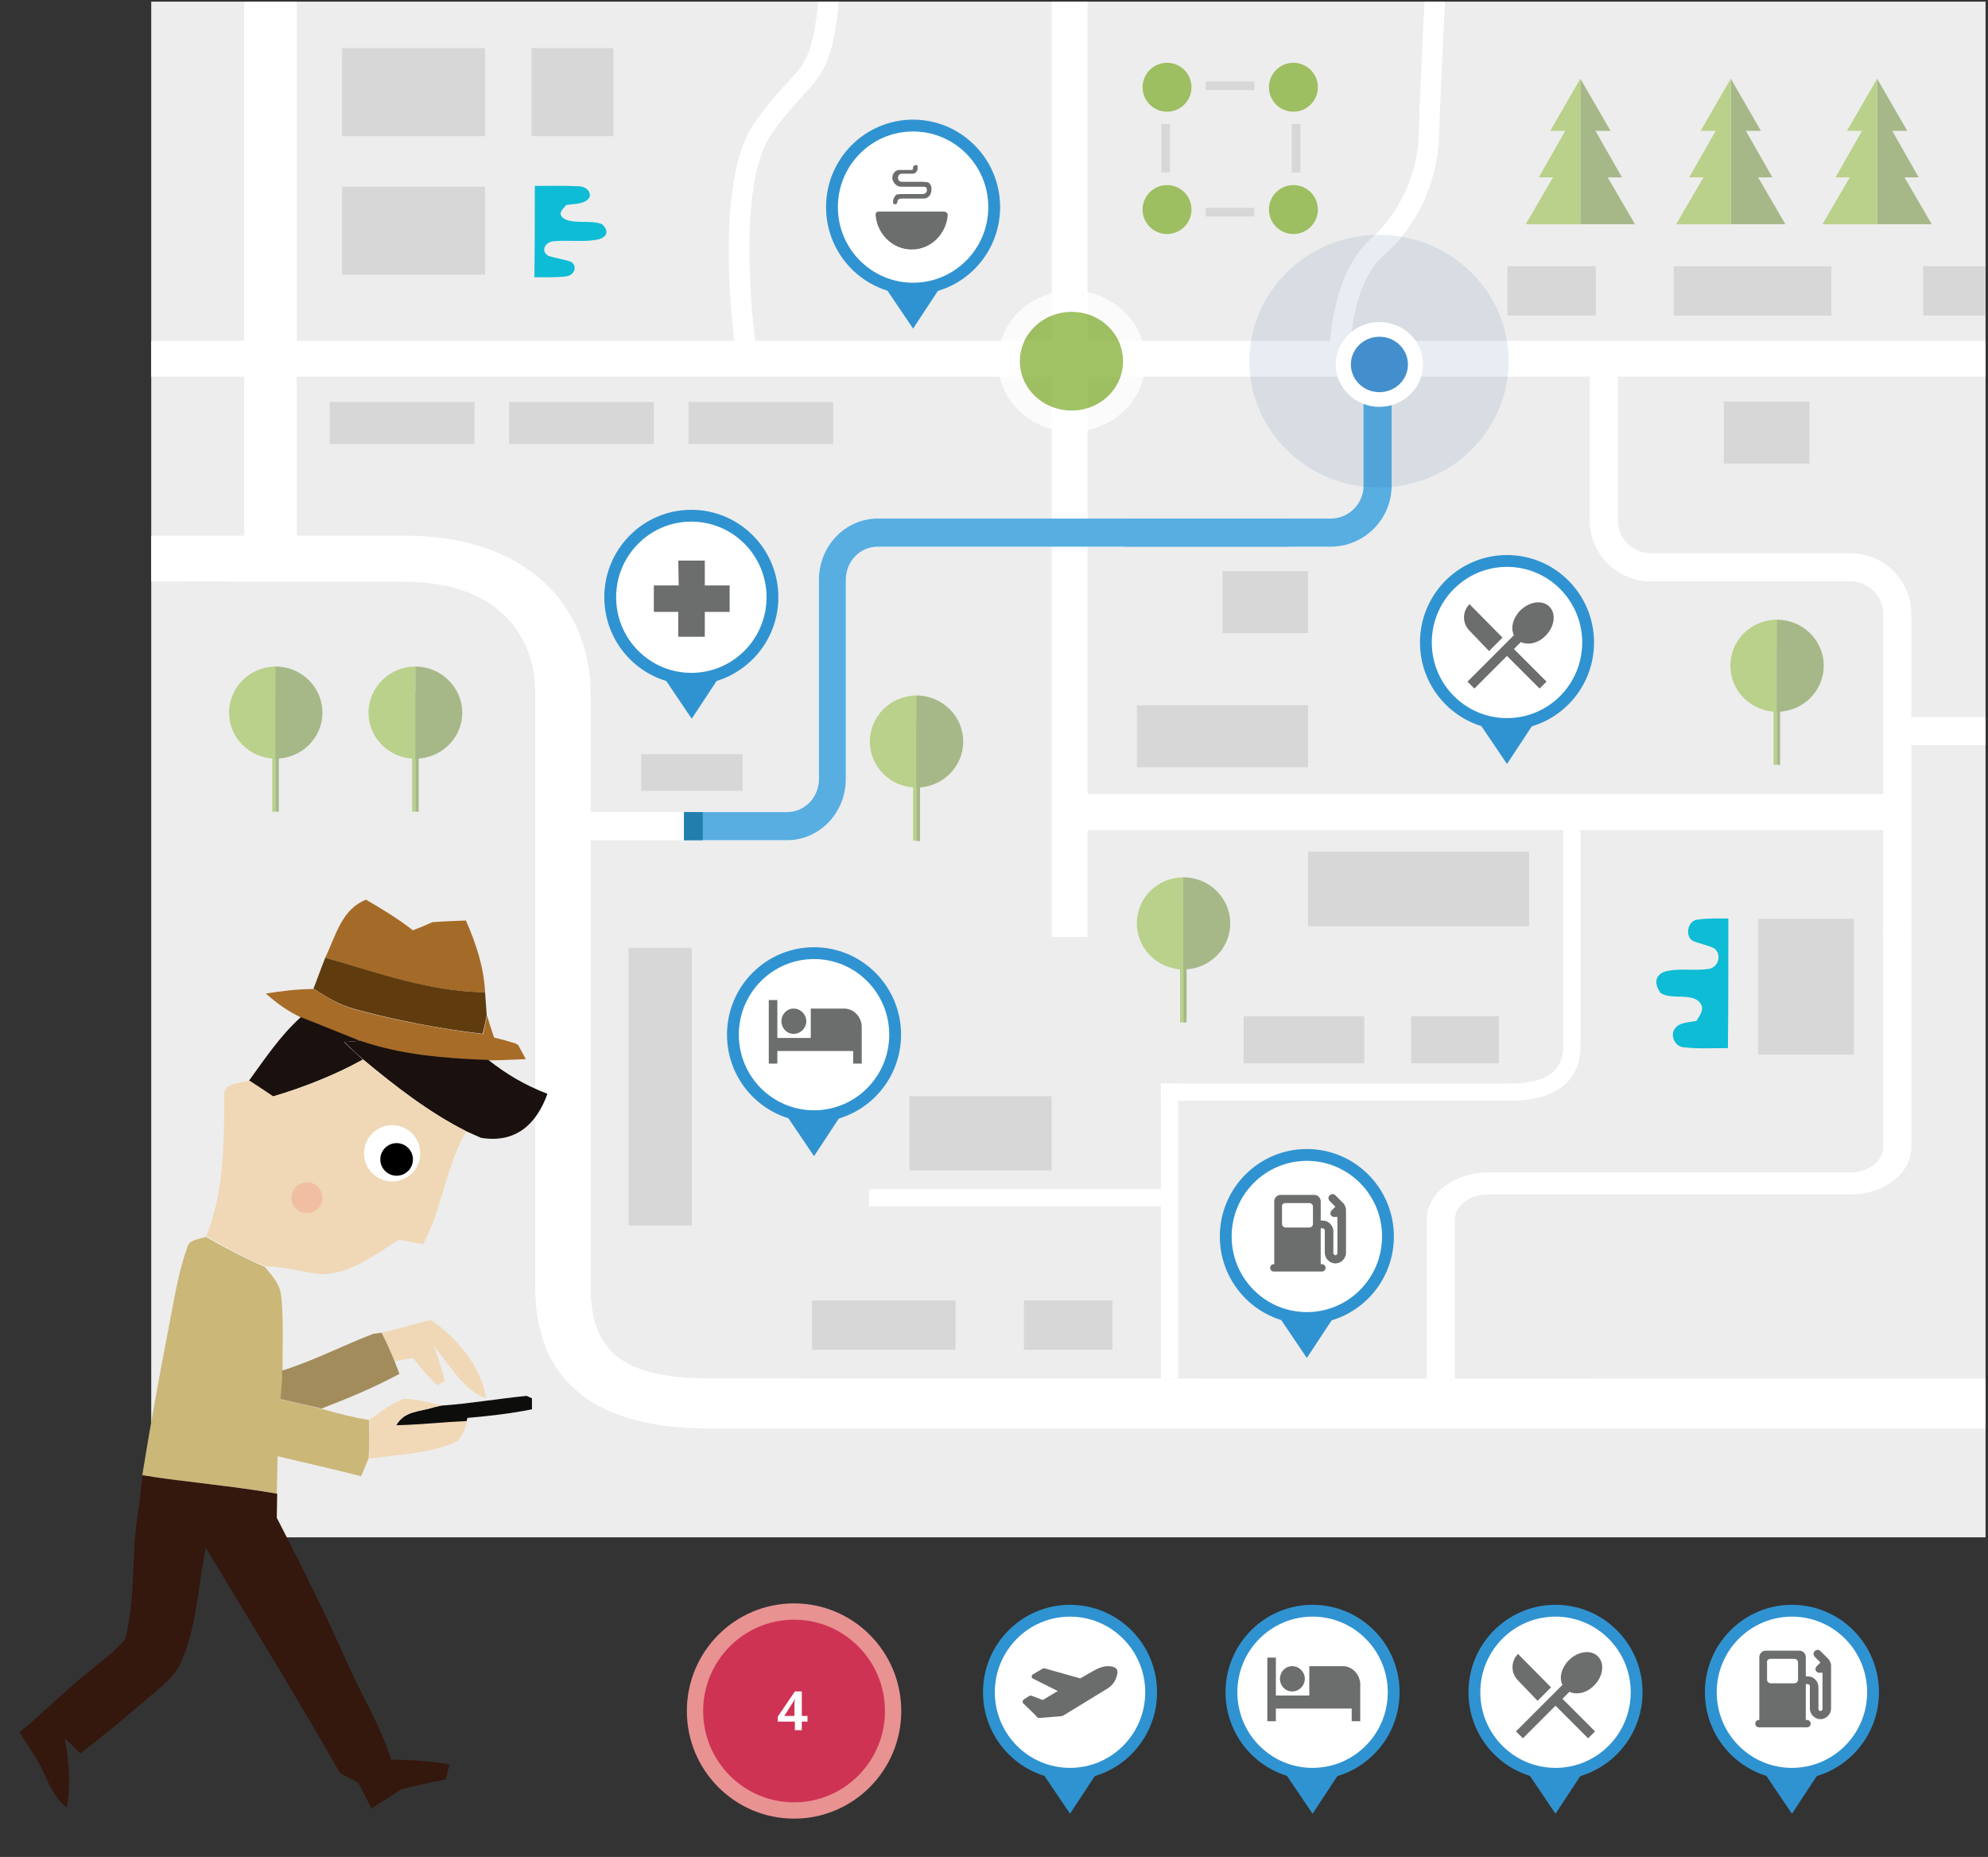 <?xml version="1.0" encoding="utf-8"?>
<!-- Generator: Adobe Illustrator 23.0.2, SVG Export Plug-In . SVG Version: 6.00 Build 0)  -->
<svg version="1.1" id="Layer_1" xmlns="http://www.w3.org/2000/svg" xmlns:xlink="http://www.w3.org/1999/xlink" x="0px" y="0px"
	 viewBox="0 0 487.7 455.5" style="enable-background:new 0 0 487.7 455.5;" xml:space="preserve">
<rect x="0" y="0" width="487.7" height="455.5" fill="#333333" stroke="none"/>
<style type="text/css">
	.st0{clip-path:url(#SVGID_2_);fill:#EDEDED;}
	.st1{clip-path:url(#SVGID_4_);fill:#FFFFFF;}
	.st2{clip-path:url(#SVGID_6_);fill:#FFFFFF;}
	.st3{clip-path:url(#SVGID_8_);fill:#FFFFFF;}
	.st4{clip-path:url(#SVGID_10_);}
	.st5{fill:#B9D18A;}
	.st6{fill:#A6B888;}
	.st7{clip-path:url(#SVGID_12_);}
	.st8{clip-path:url(#SVGID_14_);}
	.st9{clip-path:url(#SVGID_16_);}
	.st10{clip-path:url(#SVGID_18_);}
	.st11{clip-path:url(#SVGID_20_);}
	.st12{fill:#FFFFFF;}
	.st13{clip-path:url(#SVGID_22_);}
	.st14{fill:#58AEE1;}
	.st15{clip-path:url(#SVGID_24_);}
	.st16{clip-path:url(#SVGID_26_);}
	.st17{clip-path:url(#SVGID_28_);fill:#D7D7D7;}
	.st18{clip-path:url(#SVGID_30_);fill:#D7D7D7;}
	.st19{clip-path:url(#SVGID_32_);fill:#D7D7D7;}
	.st20{clip-path:url(#SVGID_34_);fill:#D7D7D7;}
	.st21{clip-path:url(#SVGID_36_);fill:#D7D7D7;}
	.st22{clip-path:url(#SVGID_38_);fill:#D7D7D7;}
	.st23{clip-path:url(#SVGID_40_);fill:#FFFFFF;}
	.st24{clip-path:url(#SVGID_42_);}
	.st25{clip-path:url(#SVGID_44_);}
	.st26{clip-path:url(#SVGID_46_);fill:#D7D7D7;}
	.st27{clip-path:url(#SVGID_48_);fill:#D7D7D7;}
	.st28{clip-path:url(#SVGID_50_);fill:#D7D7D7;}
	.st29{clip-path:url(#SVGID_52_);fill:#D7D7D7;}
	.st30{clip-path:url(#SVGID_54_);fill:#D7D7D7;}
	.st31{clip-path:url(#SVGID_56_);fill:#D7D7D7;}
	.st32{clip-path:url(#SVGID_58_);fill:#D7D7D7;}
	.st33{clip-path:url(#SVGID_60_);fill:#FFFFFF;}
	.st34{clip-path:url(#SVGID_62_);}
	.st35{clip-path:url(#SVGID_64_);}
	.st36{clip-path:url(#SVGID_66_);}
	.st37{clip-path:url(#SVGID_68_);fill:#FFFFFF;}
	.st38{clip-path:url(#SVGID_70_);}
	.st39{fill:#29AAE1;}
	.st40{clip-path:url(#SVGID_72_);fill:#FFFFFF;}
	.st41{clip-path:url(#SVGID_74_);fill:#FFFFFF;}
	.st42{clip-path:url(#SVGID_76_);fill:#FFFFFF;}
	.st43{clip-path:url(#SVGID_78_);fill:#FFFFFF;}
	.st44{clip-path:url(#SVGID_80_);fill:#D7D7D7;}
	.st45{clip-path:url(#SVGID_82_);fill:#D7D7D7;}
	.st46{clip-path:url(#SVGID_84_);fill:#D7D7D7;}
	.st47{clip-path:url(#SVGID_86_);fill:#D7D7D7;}
	.st48{clip-path:url(#SVGID_88_);fill:#D7D7D7;}
	.st49{clip-path:url(#SVGID_90_);fill:#D7D7D7;}
	.st50{clip-path:url(#SVGID_92_);fill:#D7D7D7;}
	.st51{clip-path:url(#SVGID_94_);fill:#D7D7D7;}
	.st52{fill:#3093D1;}
	.st53{fill:#FFFFFF;stroke:#3093D1;stroke-width:2.902;stroke-miterlimit:10;}
	.st54{fill:none;}
	.st55{fill:#6C6D6D;}
	.st56{fill:#0EBCD5;}
	.st57{fill-rule:evenodd;clip-rule:evenodd;fill:#6C6D6D;}
	.st58{opacity:0.8;fill:#8AB33F;enable-background:new    ;}
	.st59{fill:#D7D7D7;}
	.st60{opacity:0.8;}
	.st61{fill:#8AB33F;}
	.st62{opacity:0.1;fill:#1A478F;enable-background:new    ;}
	.st63{fill:#438FCD;}
	.st64{fill:#217EAD;}
	.st65{fill:#A46B28;}
	.st66{fill:#5F3B0E;}
	.st67{fill:#A66C28;}
	.st68{fill:#1A100D;}
	.st69{fill:#F0D8B6;}
	.st70{fill:#CBB778;}
	.st71{fill:#F0D8B7;}
	.st72{fill:#A38C5C;}
	.st73{fill:#0D0D0B;}
	.st74{fill:#F1D8B6;}
	.st75{fill:#34170D;}
	.st76{fill:#F0BFA1;}
	.st77{fill:#2E93D0;}
	.st78{fill:#FFFFFF;stroke:#2E93D0;stroke-width:2.902;stroke-miterlimit:10;}
	.st79{fill:#6B6C6C;}
	.st80{fill:#D3413B;}
	.st81{fill:none;stroke:#E89292;stroke-width:2;stroke-miterlimit:10;}
	.st82{fill:#CE3354;}
	.st83{fill:none;stroke:#E89292;stroke-width:4;stroke-miterlimit:10;}
</style>
<g id="background_with_map">
	<g>
		<g>
			<g>
				<g>
					<g>
						<g>
							<g>
								<g>
									<g>
										<g>
											<g>
												<g>
													<g>
														<defs>
															<rect id="SVGID_1_" x="37.1" y="0.4" width="450" height="450"/>
														</defs>
														<clipPath id="SVGID_2_">
															<use xlink:href="#SVGID_1_"  style="overflow:visible;"/>
														</clipPath>
														<rect x="15.3" y="-53.2" class="st0" width="502.8" height="430.3"/>
													</g>
												</g>
											</g>
										</g>
									</g>
								</g>
							</g>
						</g>
					</g>
				</g>
			</g>
		</g>
	</g>
	<g>
		<g>
			<g>
				<g>
					<g>
						<g>
							<g>
								<g>
									<g>
										<g>
											<g>
												<g>
													<g>
														<defs>
															<rect id="SVGID_3_" x="37.1" y="0.4" width="450" height="450"/>
														</defs>
														<clipPath id="SVGID_4_">
															<use xlink:href="#SVGID_3_"  style="overflow:visible;"/>
														</clipPath>
														<rect x="258" y="-12.8" class="st1" width="8.8" height="242.6"/>
													</g>
												</g>
											</g>
										</g>
									</g>
								</g>
							</g>
						</g>
					</g>
				</g>
			</g>
		</g>
	</g>
	<g>
		<g>
			<g>
				<g>
					<g>
						<g>
							<g>
								<g>
									<g>
										<g>
											<g>
												<g>
													<g>
														<defs>
															<rect id="SVGID_5_" x="37.1" y="0.4" width="450" height="450"/>
														</defs>
														<clipPath id="SVGID_6_">
															<use xlink:href="#SVGID_5_"  style="overflow:visible;"/>
														</clipPath>
														<rect x="264.7" y="194.8" class="st2" width="201.5" height="8.8"/>
													</g>
												</g>
											</g>
										</g>
									</g>
								</g>
							</g>
						</g>
					</g>
				</g>
			</g>
		</g>
	</g>
	<g>
		<g>
			<g>
				<g>
					<g>
						<g>
							<g>
								<g>
									<g>
										<g>
											<g>
												<g>
													<g>
														<defs>
															<rect id="SVGID_7_" x="37.1" y="0.4" width="450" height="450"/>
														</defs>
														<clipPath id="SVGID_8_">
															<use xlink:href="#SVGID_7_"  style="overflow:visible;"/>
														</clipPath>
														<rect x="59.9" y="-53.2" class="st3" width="12.9" height="194.7"/>
													</g>
												</g>
											</g>
										</g>
									</g>
								</g>
							</g>
						</g>
					</g>
				</g>
			</g>
		</g>
	</g>
	<g>
		<g>
			<g>
				<g>
					<g>
						<g>
							<g>
								<g>
									<g>
										<g>
											<g>
												<g>
													<g>
														<defs>
															<rect id="SVGID_9_" x="37.1" y="0.4" width="450" height="450"/>
														</defs>
														<clipPath id="SVGID_10_">
															<use xlink:href="#SVGID_9_"  style="overflow:visible;"/>
														</clipPath>
														<g class="st4">
															<g>
																<path class="st5" d="M56.2,174.8c0,6.2,5.1,11.3,11.5,11.3v-22.6C61.3,163.5,56.2,168.6,56.2,174.8z"/>
																<path class="st6" d="M67.6,163.5v22.6c6.3,0,11.5-5,11.5-11.3C79.1,168.6,74,163.5,67.6,163.5z"/>
															</g>
															<g>
																<rect x="66.8" y="169.9" class="st5" width="0.8" height="29.2"/>
																<polygon class="st6" points="68.4,169.9 67.8,169.9 67.6,169.9 67.6,199.1 68.4,199.1 																"/>
															</g>
														</g>
													</g>
												</g>
											</g>
										</g>
									</g>
								</g>
							</g>
						</g>
					</g>
				</g>
			</g>
		</g>
	</g>
	<g>
		<g>
			<g>
				<g>
					<g>
						<g>
							<g>
								<g>
									<g>
										<g>
											<g>
												<g>
													<g>
														<defs>
															<rect id="SVGID_11_" x="37.1" y="0.4" width="450" height="450"/>
														</defs>
														<clipPath id="SVGID_12_">
															<use xlink:href="#SVGID_11_"  style="overflow:visible;"/>
														</clipPath>
														<g class="st7">
															<g>
																<path class="st5" d="M90.4,174.8c0,6.2,5.1,11.3,11.5,11.3v-22.6C95.6,163.5,90.4,168.6,90.4,174.8z"/>
																<path class="st6" d="M101.9,163.5v22.6c6.3,0,11.5-5,11.5-11.3C113.4,168.6,108.2,163.5,101.9,163.5z"/>
															</g>
															<g>
																<rect x="101.1" y="169.9" class="st5" width="0.8" height="29.2"/>
																<polygon class="st6" points="102.7,169.9 102.1,169.9 101.9,169.9 101.9,199.1 102.7,199.1 																"/>
															</g>
														</g>
													</g>
												</g>
											</g>
										</g>
									</g>
								</g>
							</g>
						</g>
					</g>
				</g>
			</g>
		</g>
	</g>
	<g>
		<g>
			<g>
				<g>
					<g>
						<g>
							<g>
								<g>
									<g>
										<g>
											<g>
												<g>
													<g>
														<defs>
															<rect id="SVGID_13_" x="37.1" y="0.4" width="450" height="450"/>
														</defs>
														<clipPath id="SVGID_14_">
															<use xlink:href="#SVGID_13_"  style="overflow:visible;"/>
														</clipPath>
														<g class="st8">
															<g>
																<g>
																	<path class="st5" d="M424.5,163.3c0,6.2,5.1,11.3,11.5,11.3V152C429.6,152,424.5,157,424.5,163.3z"/>
																	<path class="st6" d="M435.9,152v22.6c6.3,0,11.5-5,11.5-11.3S442.2,152,435.9,152z"/>
																</g>
																<g>
																	<rect x="435.1" y="158.4" class="st5" width="0.8" height="29.2"/>
																	<polygon class="st6" points="436.7,158.4 436.1,158.4 435.9,158.4 435.9,187.6 436.7,187.6 																	"/>
																</g>
															</g>
														</g>
													</g>
												</g>
											</g>
										</g>
									</g>
								</g>
							</g>
						</g>
					</g>
				</g>
			</g>
		</g>
	</g>
	<g>
		<g>
			<g>
				<g>
					<g>
						<g>
							<g>
								<g>
									<g>
										<g>
											<g>
												<g>
													<g>
														<defs>
															<rect id="SVGID_15_" x="37.1" y="0.4" width="450" height="450"/>
														</defs>
														<clipPath id="SVGID_16_">
															<use xlink:href="#SVGID_15_"  style="overflow:visible;"/>
														</clipPath>
														<g class="st9">
															<g>
																<g>
																	<path class="st5" d="M278.9,226.5c0,6.2,5.1,11.3,11.5,11.3v-22.6C284,215.2,278.9,220.2,278.9,226.5z"/>
																	<path class="st6" d="M290.3,215.2v22.6c6.3,0,11.5-5,11.5-11.3S296.6,215.2,290.3,215.2z"/>
																</g>
																<g>
																	<rect x="289.5" y="221.6" class="st5" width="0.8" height="29.2"/>
																	<polygon class="st6" points="291.1,221.6 290.5,221.6 290.3,221.6 290.3,250.8 291.1,250.8 																	"/>
																</g>
															</g>
														</g>
													</g>
												</g>
											</g>
										</g>
									</g>
								</g>
							</g>
						</g>
					</g>
				</g>
			</g>
			<g>
				<g>
					<g>
						<g>
							<g>
								<g>
									<g>
										<g>
											<g>
												<g>
													<g>
														<defs>
															<rect id="SVGID_17_" x="37.1" y="0.4" width="450" height="450"/>
														</defs>
														<clipPath id="SVGID_18_">
															<use xlink:href="#SVGID_17_"  style="overflow:visible;"/>
														</clipPath>
														<g class="st10">
															<g>
																<g>
																	<path class="st5" d="M213.4,181.9c0,6.2,5.1,11.3,11.5,11.3v-22.6C218.5,170.6,213.4,175.7,213.4,181.9z"/>
																	<path class="st6" d="M224.8,170.6v22.6c6.3,0,11.5-5,11.5-11.3C236.3,175.7,231.2,170.6,224.8,170.6z"/>
																</g>
																<g>
																	<rect x="224" y="177" class="st5" width="0.8" height="29.2"/>
																	<polygon class="st6" points="225.7,177 225,177 224.8,177 224.8,206.3 225.7,206.3 																	"/>
																</g>
															</g>
														</g>
													</g>
												</g>
											</g>
										</g>
									</g>
								</g>
							</g>
						</g>
					</g>
				</g>
			</g>
		</g>
	</g>
	<g>
		<g>
			<g>
				<g>
					<g>
						<g>
							<g>
								<g>
									<g>
										<g>
											<g>
												<g>
													<g>
														<defs>
															<rect id="SVGID_19_" x="37.1" y="0.4" width="450" height="450"/>
														</defs>
														<clipPath id="SVGID_20_">
															<use xlink:href="#SVGID_19_"  style="overflow:visible;"/>
														</clipPath>
														<g class="st11">
															<path class="st12" d="M99.4,131.4H15.3v11.2l84.1,0.1c21.4,0,31.9,12,31.9,27.3v135.7h13.6V170.4
																C145,148.9,129.5,131.4,99.4,131.4z"/>
														</g>
													</g>
												</g>
											</g>
										</g>
									</g>
								</g>
							</g>
						</g>
						<g>
							<g>
								<g>
									<g>
										<g>
											<g>
												<g>
													<g>
														<defs>
															<rect id="SVGID_21_" x="37.1" y="0.4" width="450" height="450"/>
														</defs>
														<clipPath id="SVGID_22_">
															<use xlink:href="#SVGID_21_"  style="overflow:visible;"/>
														</clipPath>
														<g class="st13">
															<path class="st14" d="M144.9,205"/>
															<path class="st14" d="M131.3,305.7h13.6"/>
															<path class="st14" d="M131.3,205.1"/>
															<path class="st14" d="M131.3,199.2"/>
															<path class="st14" d="M131.3,198.8"/>
														</g>
													</g>
												</g>
											</g>
										</g>
									</g>
								</g>
							</g>
						</g>
					</g>
				</g>
			</g>
		</g>
	</g>
	<g>
		<g>
			<g>
				<g>
					<g>
						<g>
							<g>
								<g>
									<g>
										<g>
											<g>
												<g>
													<g>
														<defs>
															<rect id="SVGID_23_" x="37.1" y="0.4" width="450" height="450"/>
														</defs>
														<clipPath id="SVGID_24_">
															<use xlink:href="#SVGID_23_"  style="overflow:visible;"/>
														</clipPath>
														<g class="st15">
															<path class="st12" d="M173.8,350.4H548v-12.2l-374.2-0.1c-21.4,0-28.9-7-28.9-22.3v-10.2h-13.6v9.8
																C131.2,336.9,143.7,350.4,173.8,350.4z"/>
														</g>
													</g>
												</g>
											</g>
										</g>
									</g>
								</g>
							</g>
						</g>
					</g>
				</g>
			</g>
		</g>
	</g>
	<g>
		<g>
			<g>
				<g>
					<g>
						<g>
							<g>
								<g>
									<g>
										<g>
											<g>
												<g>
													<g>
														<defs>
															<rect id="SVGID_25_" x="37.1" y="0.4" width="450" height="450"/>
														</defs>
														<clipPath id="SVGID_26_">
															<use xlink:href="#SVGID_25_"  style="overflow:visible;"/>
														</clipPath>
														<g class="st16">
															<path class="st12" d="M207.5,142.2c0-4.5,3.5-8.1,7.8-8.1h100.8v-6.9H215.3l0,0c-7.9,0-14.4,6.7-14.4,15v14.9v1.5
																v32.5c0,4.5-3.5,8.1-7.8,8.1h-48.4v6.9h48.4c7.9,0,14.4-6.7,14.4-15"/>
														</g>
													</g>
												</g>
											</g>
										</g>
									</g>
								</g>
							</g>
						</g>
					</g>
				</g>
			</g>
		</g>
	</g>
	<g>
		<g>
			<g>
				<g>
					<g>
						<g>
							<g>
								<g>
									<g>
										<g>
											<g>
												<g>
													<g>
														<defs>
															<rect id="SVGID_27_" x="37.1" y="0.4" width="450" height="450"/>
														</defs>
														<clipPath id="SVGID_28_">
															<use xlink:href="#SVGID_27_"  style="overflow:visible;"/>
														</clipPath>
														<rect x="83.9" y="11.8" class="st17" width="35.1" height="21.6"/>
													</g>
												</g>
											</g>
										</g>
									</g>
								</g>
							</g>
						</g>
					</g>
				</g>
			</g>
			<g>
				<g>
					<g>
						<g>
							<g>
								<g>
									<g>
										<g>
											<g>
												<g>
													<g>
														<defs>
															<rect id="SVGID_29_" x="37.1" y="0.4" width="450" height="450"/>
														</defs>
														<clipPath id="SVGID_30_">
															<use xlink:href="#SVGID_29_"  style="overflow:visible;"/>
														</clipPath>
														<rect x="83.9" y="45.8" class="st18" width="35.1" height="21.6"/>
													</g>
												</g>
											</g>
										</g>
									</g>
								</g>
							</g>
						</g>
					</g>
				</g>
			</g>
		</g>
	</g>
	<g>
		<g>
			<g>
				<g>
					<g>
						<g>
							<g>
								<g>
									<g>
										<g>
											<g>
												<g>
													<g>
														<defs>
															<rect id="SVGID_31_" x="37.1" y="0.4" width="450" height="450"/>
														</defs>
														<clipPath id="SVGID_32_">
															<use xlink:href="#SVGID_31_"  style="overflow:visible;"/>
														</clipPath>
														<rect x="130.4" y="11.8" class="st19" width="20.1" height="21.6"/>
													</g>
												</g>
											</g>
										</g>
									</g>
								</g>
							</g>
						</g>
					</g>
				</g>
			</g>
		</g>
	</g>
	<g>
		<g>
			<g>
				<g>
					<g>
						<g>
							<g>
								<g>
									<g>
										<g>
											<g>
												<g>
													<g>
														<defs>
															<rect id="SVGID_33_" x="37.1" y="0.4" width="450" height="450"/>
														</defs>
														<clipPath id="SVGID_34_">
															<use xlink:href="#SVGID_33_"  style="overflow:visible;"/>
														</clipPath>
														<rect x="124.9" y="98.6" class="st20" width="35.5" height="10.3"/>
													</g>
												</g>
											</g>
										</g>
									</g>
								</g>
							</g>
						</g>
					</g>
				</g>
			</g>
		</g>
		<g>
			<g>
				<g>
					<g>
						<g>
							<g>
								<g>
									<g>
										<g>
											<g>
												<g>
													<g>
														<defs>
															<rect id="SVGID_35_" x="37.1" y="0.4" width="450" height="450"/>
														</defs>
														<clipPath id="SVGID_36_">
															<use xlink:href="#SVGID_35_"  style="overflow:visible;"/>
														</clipPath>
														<rect x="168.9" y="98.6" class="st21" width="35.5" height="10.3"/>
													</g>
												</g>
											</g>
										</g>
									</g>
								</g>
							</g>
						</g>
					</g>
				</g>
			</g>
		</g>
		<g>
			<g>
				<g>
					<g>
						<g>
							<g>
								<g>
									<g>
										<g>
											<g>
												<g>
													<g>
														<defs>
															<rect id="SVGID_37_" x="37.1" y="0.4" width="450" height="450"/>
														</defs>
														<clipPath id="SVGID_38_">
															<use xlink:href="#SVGID_37_"  style="overflow:visible;"/>
														</clipPath>
														<rect x="80.9" y="98.6" class="st22" width="35.5" height="10.3"/>
													</g>
												</g>
											</g>
										</g>
									</g>
								</g>
							</g>
						</g>
					</g>
				</g>
			</g>
		</g>
	</g>
	<g>
		<g>
			<g>
				<g>
					<g>
						<g>
							<g>
								<g>
									<g>
										<g>
											<g>
												<g>
													<g>
														<defs>
															<rect id="SVGID_39_" x="37.1" y="0.4" width="450" height="450"/>
														</defs>
														<clipPath id="SVGID_40_">
															<use xlink:href="#SVGID_39_"  style="overflow:visible;"/>
														</clipPath>
														<path class="st23" d="M334.5,119.1c0,4.5-3.6,8.1-8.1,8.1H276v6.9h50.4c8.3,0,15-6.7,15-15V88h-6.9V119.1z"/>
													</g>
												</g>
											</g>
										</g>
									</g>
								</g>
							</g>
						</g>
					</g>
				</g>
			</g>
		</g>
	</g>
	<g>
		<g>
			<g>
				<g>
					<g>
						<g>
							<g>
								<g>
									<g>
										<g>
											<g>
												<g>
													<g>
														<defs>
															<rect id="SVGID_41_" x="37.1" y="0.4" width="450" height="450"/>
														</defs>
														<clipPath id="SVGID_42_">
															<use xlink:href="#SVGID_41_"  style="overflow:visible;"/>
														</clipPath>
														<g class="st24">
															<path class="st12" d="M468.9,150.7c0-8.3-6.7-15-15-15H439h-1.5H405c-4.5,0-8.1-3.6-8.1-8.1V86.2H390v41.4
																c0,8.3,6.7,15,15,15h48.9c4.5,0,8.1,3.6,8.1,8.1v79.1h6.9V150.7z"/>
														</g>
													</g>
												</g>
											</g>
										</g>
									</g>
								</g>
							</g>
						</g>
					</g>
				</g>
			</g>
		</g>
	</g>
	<g>
		<g>
			<g>
				<g>
					<g>
						<g>
							<g>
								<g>
									<g>
										<g>
											<g>
												<g>
													<g>
														<defs>
															<rect id="SVGID_43_" x="37.1" y="0.4" width="450" height="450"/>
														</defs>
														<clipPath id="SVGID_44_">
															<use xlink:href="#SVGID_43_"  style="overflow:visible;"/>
														</clipPath>
														<g class="st25">
															<path class="st12" d="M468.9,281.4c0,6.4-6.7,11.6-15,11.6H439h-1.5H365c-4.5,0-8.1,2.8-8.1,6.2v39H350v-39
																c0-6.4,6.7-11.6,15-11.6h88.9c4.5,0,8.1-2.8,8.1-6.2v-54.2h6.9V281.4z"/>
														</g>
													</g>
												</g>
											</g>
										</g>
									</g>
								</g>
							</g>
						</g>
					</g>
				</g>
			</g>
		</g>
	</g>
	<g>
		<g>
			<g>
				<g>
					<g>
						<g>
							<g>
								<g>
									<g>
										<g>
											<g>
												<g>
													<g>
														<defs>
															<rect id="SVGID_45_" x="37.1" y="0.4" width="450" height="450"/>
														</defs>
														<clipPath id="SVGID_46_">
															<use xlink:href="#SVGID_45_"  style="overflow:visible;"/>
														</clipPath>
														<rect x="369.8" y="65.3" class="st26" width="21.7" height="12.1"/>
													</g>
												</g>
											</g>
										</g>
									</g>
								</g>
							</g>
						</g>
					</g>
				</g>
			</g>
		</g>
	</g>
	<g>
		<g>
			<g>
				<g>
					<g>
						<g>
							<g>
								<g>
									<g>
										<g>
											<g>
												<g>
													<g>
														<defs>
															<rect id="SVGID_47_" x="37.1" y="0.4" width="450" height="450"/>
														</defs>
														<clipPath id="SVGID_48_">
															<use xlink:href="#SVGID_47_"  style="overflow:visible;"/>
														</clipPath>
														<rect x="251.2" y="319" class="st27" width="21.7" height="12.1"/>
													</g>
												</g>
											</g>
										</g>
									</g>
								</g>
							</g>
						</g>
					</g>
				</g>
			</g>
		</g>
	</g>
	<g>
		<g>
			<g>
				<g>
					<g>
						<g>
							<g>
								<g>
									<g>
										<g>
											<g>
												<g>
													<g>
														<defs>
															<rect id="SVGID_49_" x="37.1" y="0.4" width="450" height="450"/>
														</defs>
														<clipPath id="SVGID_50_">
															<use xlink:href="#SVGID_49_"  style="overflow:visible;"/>
														</clipPath>
														<rect x="199.2" y="319" class="st28" width="35.2" height="12.1"/>
													</g>
												</g>
											</g>
										</g>
									</g>
								</g>
							</g>
						</g>
					</g>
				</g>
			</g>
		</g>
	</g>
	<g>
		<g>
			<g>
				<g>
					<g>
						<g>
							<g>
								<g>
									<g>
										<g>
											<g>
												<g>
													<g>
														<defs>
															<rect id="SVGID_51_" x="37.1" y="0.4" width="450" height="450"/>
														</defs>
														<clipPath id="SVGID_52_">
															<use xlink:href="#SVGID_51_"  style="overflow:visible;"/>
														</clipPath>
														<rect x="410.6" y="65.3" class="st29" width="38.7" height="12.1"/>
													</g>
												</g>
											</g>
										</g>
									</g>
								</g>
							</g>
						</g>
					</g>
				</g>
			</g>
		</g>
	</g>
	<g>
		<g>
			<g>
				<g>
					<g>
						<g>
							<g>
								<g>
									<g>
										<g>
											<g>
												<g>
													<g>
														<defs>
															<rect id="SVGID_53_" x="37.1" y="0.4" width="450" height="450"/>
														</defs>
														<clipPath id="SVGID_54_">
															<use xlink:href="#SVGID_53_"  style="overflow:visible;"/>
														</clipPath>
														<rect x="471.8" y="65.3" class="st30" width="21.7" height="12.1"/>
													</g>
												</g>
											</g>
										</g>
									</g>
								</g>
							</g>
						</g>
					</g>
				</g>
			</g>
		</g>
	</g>
	<g>
		<g>
			<g>
				<g>
					<g>
						<g>
							<g>
								<g>
									<g>
										<g>
											<g>
												<g>
													<g>
														<defs>
															<rect id="SVGID_55_" x="37.1" y="0.4" width="450" height="450"/>
														</defs>
														<clipPath id="SVGID_56_">
															<use xlink:href="#SVGID_55_"  style="overflow:visible;"/>
														</clipPath>
														<rect x="223.1" y="268.9" class="st31" width="34.9" height="18.2"/>
													</g>
												</g>
											</g>
										</g>
									</g>
								</g>
							</g>
						</g>
					</g>
				</g>
			</g>
		</g>
	</g>
	<g>
		<g>
			<g>
				<g>
					<g>
						<g>
							<g>
								<g>
									<g>
										<g>
											<g>
												<g>
													<g>
														<defs>
															<rect id="SVGID_57_" x="37.1" y="0.4" width="450" height="450"/>
														</defs>
														<clipPath id="SVGID_58_">
															<use xlink:href="#SVGID_57_"  style="overflow:visible;"/>
														</clipPath>
														<rect x="154.2" y="232.5" class="st32" width="15.5" height="68.1"/>
													</g>
												</g>
											</g>
										</g>
									</g>
								</g>
							</g>
						</g>
					</g>
				</g>
			</g>
		</g>
	</g>
	<g>
		<g>
			<g>
				<g>
					<g>
						<g>
							<g>
								<g>
									<g>
										<g>
											<g>
												<g>
													<g>
														<defs>
															<rect id="SVGID_59_" x="37.1" y="0.4" width="450" height="450"/>
														</defs>
														<clipPath id="SVGID_60_">
															<use xlink:href="#SVGID_59_"  style="overflow:visible;"/>
														</clipPath>
														<rect x="468.2" y="175.9" class="st33" width="50" height="6.9"/>
													</g>
												</g>
											</g>
										</g>
									</g>
								</g>
							</g>
						</g>
					</g>
				</g>
			</g>
		</g>
	</g>
	<g>
		<g>
			<g>
				<g>
					<g>
						<g>
							<g>
								<g>
									<g>
										<g>
											<g>
												<g>
													<g>
														<defs>
															<rect id="SVGID_61_" x="37.1" y="0.4" width="450" height="450"/>
														</defs>
														<clipPath id="SVGID_62_">
															<use xlink:href="#SVGID_61_"  style="overflow:visible;"/>
														</clipPath>
														<g class="st34">
															<g>
																<polygon class="st6" points="394.4,43.5 397.9,43.5 391.4,32.1 395.1,32.1 387.7,19.3 387.7,55 401.1,55 
																																	"/>
																<polygon class="st5" points="380.3,32.1 384,32.1 377.5,43.5 381,43.5 374.3,55 387.7,55 387.7,19.3 
																																	"/>
															</g>
														</g>
													</g>
												</g>
											</g>
										</g>
									</g>
								</g>
							</g>
						</g>
					</g>
				</g>
			</g>
		</g>
	</g>
	<g>
		<g>
			<g>
				<g>
					<g>
						<g>
							<g>
								<g>
									<g>
										<g>
											<g>
												<g>
													<g>
														<defs>
															<rect id="SVGID_63_" x="37.1" y="0.4" width="450" height="450"/>
														</defs>
														<clipPath id="SVGID_64_">
															<use xlink:href="#SVGID_63_"  style="overflow:visible;"/>
														</clipPath>
														<g class="st35">
															<g>
																<polygon class="st6" points="431.3,43.5 434.8,43.5 428.3,32.1 432,32.1 424.6,19.3 424.6,55 438,55 
																																	"/>
																<polygon class="st5" points="417.2,32.1 420.9,32.1 414.4,43.5 417.9,43.5 411.2,55 424.6,55 424.6,19.3 
																																	"/>
															</g>
														</g>
													</g>
												</g>
											</g>
										</g>
									</g>
								</g>
							</g>
						</g>
					</g>
				</g>
			</g>
		</g>
	</g>
	<g>
		<g>
			<g>
				<g>
					<g>
						<g>
							<g>
								<g>
									<g>
										<g>
											<g>
												<g>
													<g>
														<defs>
															<rect id="SVGID_65_" x="37.1" y="0.4" width="450" height="450"/>
														</defs>
														<clipPath id="SVGID_66_">
															<use xlink:href="#SVGID_65_"  style="overflow:visible;"/>
														</clipPath>
														<g class="st36">
															<g>
																<polygon class="st6" points="467.2,43.5 470.7,43.5 464.2,32.1 467.9,32.1 460.5,19.3 460.5,55 473.9,55 
																																	"/>
																<polygon class="st5" points="453.1,32.1 456.8,32.1 450.3,43.5 453.8,43.5 447.1,55 460.5,55 460.5,19.3 
																																	"/>
															</g>
														</g>
													</g>
												</g>
											</g>
										</g>
									</g>
								</g>
							</g>
						</g>
					</g>
				</g>
			</g>
		</g>
	</g>
	<g>
		<g>
			<g>
				<g>
					<g>
						<g>
							<g>
								<g>
									<g>
										<g>
											<g>
												<g>
													<g>
														<defs>
															<rect id="SVGID_67_" x="37.1" y="0.4" width="450" height="450"/>
														</defs>
														<clipPath id="SVGID_68_">
															<use xlink:href="#SVGID_67_"  style="overflow:visible;"/>
														</clipPath>
														<path class="st37" d="M331.1,87.4h-5c0-0.8,0.1-19.8,10.1-28.7c8.3-7.4,11.6-17.8,11.8-25.1c0.6-18,2-43.1,2-43.3
															l5,0.3c0,0.3-1.4,25.3-2,43.3c-0.1,4-1.5,18.1-13.5,28.7C331.2,69.8,331.1,87.2,331.1,87.4z"/>
													</g>
												</g>
											</g>
										</g>
									</g>
								</g>
							</g>
						</g>
					</g>
				</g>
			</g>
		</g>
	</g>
	<g>
		<g>
			<g>
				<g>
					<g>
						<g>
							<g>
								<g>
									<g>
										<g>
											<g>
												<g>
													<g>
														<defs>
															<rect id="SVGID_69_" x="37.1" y="0.4" width="450" height="450"/>
														</defs>
														<clipPath id="SVGID_70_">
															<use xlink:href="#SVGID_69_"  style="overflow:visible;"/>
														</clipPath>
														<g class="st38">
															<polygon class="st39" points="339.3,-20.1 341.1,-20.1 344.4,-29.9 342.4,-35.3 335.9,-29.6 332.2,-20.1 335,-20.1 
																															"/>
															<polygon class="st12" points="342.4,-35.3 340.2,-40.8 336.9,-32.3 335.9,-29.6 															"/>
															<polygon class="st39" points="352.5,-20.1 357.5,-31.4 353.6,-42.7 346.5,-35.9 344.4,-29.9 341.1,-20.1 
																															"/>
															<polygon class="st12" points="351.2,-49.8 346.5,-35.9 346.5,-35.9 353.6,-42.7 															"/>
															<polygon class="st39" points="372.7,-20.1 365.1,-37.2 357.8,-32.1 357.5,-31.4 352.5,-20.1 															"/>
															<polygon class="st12" points="365.1,-37.2 362.6,-42.9 358.7,-34.2 357.8,-32.1 															"/>
														</g>
													</g>
												</g>
											</g>
										</g>
									</g>
								</g>
							</g>
						</g>
					</g>
				</g>
			</g>
		</g>
	</g>
	<g>
		<g>
			<g>
				<g>
					<g>
						<g>
							<g>
								<g>
									<g>
										<g>
											<g>
												<g>
													<g>
														<defs>
															<rect id="SVGID_71_" x="37.1" y="0.4" width="450" height="450"/>
														</defs>
														<clipPath id="SVGID_72_">
															<use xlink:href="#SVGID_71_"  style="overflow:visible;"/>
														</clipPath>
														<path class="st40" d="M180.5,86.6c-0.2-1.7-5.9-41.5,4.6-56.5c3.4-4.8,6-7.7,8.2-10c4.1-4.4,5.8-6.3,7.2-17.4
															c0.8-6.6,0-30,0-30.3l5-0.2c0,1,0.8,24.1,0,31c-1.5,12.2-3.7,15-8.5,20.2c-2,2.2-4.5,4.9-7.7,9.4
															c-9.4,13.4-3.8,52.6-3.8,52.9L180.5,86.6z"/>
													</g>
												</g>
											</g>
										</g>
									</g>
								</g>
							</g>
						</g>
					</g>
				</g>
			</g>
		</g>
	</g>
	<g>
		<g>
			<g>
				<g>
					<g>
						<g>
							<g>
								<g>
									<g>
										<g>
											<g>
												<g>
													<g>
														<defs>
															<rect id="SVGID_73_" x="37.1" y="0.4" width="450" height="450"/>
														</defs>
														<clipPath id="SVGID_74_">
															<use xlink:href="#SVGID_73_"  style="overflow:visible;"/>
														</clipPath>
														<rect x="284.8" y="265.8" class="st41" width="4.2" height="72.3"/>
													</g>
												</g>
											</g>
										</g>
									</g>
								</g>
							</g>
						</g>
					</g>
				</g>
			</g>
		</g>
	</g>
	<g>
		<g>
			<g>
				<g>
					<g>
						<g>
							<g>
								<g>
									<g>
										<g>
											<g>
												<g>
													<g>
														<defs>
															<rect id="SVGID_75_" x="37.1" y="0.4" width="450" height="450"/>
														</defs>
														<clipPath id="SVGID_76_">
															<use xlink:href="#SVGID_75_"  style="overflow:visible;"/>
														</clipPath>
														<rect x="213.2" y="291.7" class="st42" width="71.6" height="4.2"/>
													</g>
												</g>
											</g>
										</g>
									</g>
								</g>
							</g>
						</g>
					</g>
				</g>
			</g>
		</g>
	</g>
	<g>
		<g>
			<g>
				<g>
					<g>
						<g>
							<g>
								<g>
									<g>
										<g>
											<g>
												<g>
													<g>
														<defs>
															<rect id="SVGID_77_" x="37.1" y="0.4" width="450" height="450"/>
														</defs>
														<clipPath id="SVGID_78_">
															<use xlink:href="#SVGID_77_"  style="overflow:visible;"/>
														</clipPath>
														<path class="st43" d="M383.5,198v58.6c0,7.3-5.9,9.2-13.2,9.2h-85.5v4.2h85.7c9.5,0,17.2-3.7,17.2-13.2V198H383.5z"/>
													</g>
												</g>
											</g>
										</g>
									</g>
								</g>
							</g>
						</g>
					</g>
				</g>
			</g>
		</g>
	</g>
	<g>
		<g>
			<g>
				<g>
					<g>
						<g>
							<g>
								<g>
									<g>
										<g>
											<g>
												<g>
													<g>
														<defs>
															<rect id="SVGID_79_" x="37.1" y="0.4" width="450" height="450"/>
														</defs>
														<clipPath id="SVGID_80_">
															<use xlink:href="#SVGID_79_"  style="overflow:visible;"/>
														</clipPath>
														<rect x="299.9" y="140.1" class="st44" width="21" height="15.2"/>
													</g>
												</g>
											</g>
										</g>
									</g>
								</g>
							</g>
						</g>
					</g>
				</g>
			</g>
		</g>
	</g>
	<g>
		<g>
			<g>
				<g>
					<g>
						<g>
							<g>
								<g>
									<g>
										<g>
											<g>
												<g>
													<g>
														<defs>
															<rect id="SVGID_81_" x="37.1" y="0.4" width="450" height="450"/>
														</defs>
														<clipPath id="SVGID_82_">
															<use xlink:href="#SVGID_81_"  style="overflow:visible;"/>
														</clipPath>
														<rect x="422.9" y="98.5" class="st45" width="21" height="15.2"/>
													</g>
												</g>
											</g>
										</g>
									</g>
								</g>
							</g>
						</g>
					</g>
				</g>
			</g>
		</g>
	</g>
	<g>
		<g>
			<g>
				<g>
					<g>
						<g>
							<g>
								<g>
									<g>
										<g>
											<g>
												<g>
													<g>
														<defs>
															<rect id="SVGID_83_" x="37.1" y="0.4" width="450" height="450"/>
														</defs>
														<clipPath id="SVGID_84_">
															<use xlink:href="#SVGID_83_"  style="overflow:visible;"/>
														</clipPath>
														<rect x="278.9" y="173" class="st46" width="42" height="15.2"/>
													</g>
												</g>
											</g>
										</g>
									</g>
								</g>
							</g>
						</g>
					</g>
				</g>
			</g>
		</g>
	</g>
	<g>
		<g>
			<g>
				<g>
					<g>
						<g>
							<g>
								<g>
									<g>
										<g>
											<g>
												<g>
													<g>
														<defs>
															<rect id="SVGID_85_" x="37.1" y="0.4" width="450" height="450"/>
														</defs>
														<clipPath id="SVGID_86_">
															<use xlink:href="#SVGID_85_"  style="overflow:visible;"/>
														</clipPath>
														<rect x="157.3" y="185" class="st47" width="24.9" height="9"/>
													</g>
												</g>
											</g>
										</g>
									</g>
								</g>
							</g>
						</g>
					</g>
				</g>
			</g>
		</g>
	</g>
	<g>
		<g>
			<g>
				<g>
					<g>
						<g>
							<g>
								<g>
									<g>
										<g>
											<g>
												<g>
													<g>
														<defs>
															<rect id="SVGID_87_" x="37.1" y="0.4" width="450" height="450"/>
														</defs>
														<clipPath id="SVGID_88_">
															<use xlink:href="#SVGID_87_"  style="overflow:visible;"/>
														</clipPath>
														<rect x="431.3" y="225.4" class="st48" width="23.5" height="33.3"/>
													</g>
												</g>
											</g>
										</g>
									</g>
								</g>
							</g>
						</g>
					</g>
				</g>
			</g>
		</g>
	</g>
	<g>
		<g>
			<g>
				<g>
					<g>
						<g>
							<g>
								<g>
									<g>
										<g>
											<g>
												<g>
													<g>
														<defs>
															<rect id="SVGID_89_" x="37.1" y="0.4" width="450" height="450"/>
														</defs>
														<clipPath id="SVGID_90_">
															<use xlink:href="#SVGID_89_"  style="overflow:visible;"/>
														</clipPath>
														<rect x="346.2" y="249.3" class="st49" width="21.5" height="11.5"/>
													</g>
												</g>
											</g>
										</g>
									</g>
								</g>
							</g>
						</g>
					</g>
				</g>
			</g>
		</g>
	</g>
	<g>
		<g>
			<g>
				<g>
					<g>
						<g>
							<g>
								<g>
									<g>
										<g>
											<g>
												<g>
													<g>
														<defs>
															<rect id="SVGID_91_" x="37.1" y="0.4" width="450" height="450"/>
														</defs>
														<clipPath id="SVGID_92_">
															<use xlink:href="#SVGID_91_"  style="overflow:visible;"/>
														</clipPath>
														<rect x="305.1" y="249.3" class="st50" width="29.6" height="11.5"/>
													</g>
												</g>
											</g>
										</g>
									</g>
								</g>
							</g>
						</g>
					</g>
				</g>
			</g>
		</g>
	</g>
	<g>
		<g>
			<g>
				<g>
					<g>
						<g>
							<g>
								<g>
									<g>
										<g>
											<g>
												<g>
													<g>
														<defs>
															<rect id="SVGID_93_" x="37.1" y="0.4" width="450" height="450"/>
														</defs>
														<clipPath id="SVGID_94_">
															<use xlink:href="#SVGID_93_"  style="overflow:visible;"/>
														</clipPath>
														<rect x="320.9" y="208.9" class="st51" width="54.2" height="18.3"/>
													</g>
												</g>
											</g>
										</g>
									</g>
								</g>
							</g>
						</g>
					</g>
				</g>
			</g>
		</g>
	</g>
</g>
<g>
	<path class="st52" d="M232.1,68.3c-0.3,0.1-0.4,0.1-0.7,0.3l0,0c-0.3,0.1-0.4,0.1-0.7,0.1c0,0,0,0-0.1,0c-0.3,0-0.4,0.1-0.7,0.1
		h-0.1c-0.3,0-0.5,0-0.8,0s-0.7,0-0.9,0l0,0c-0.8,0.5-1.7,0.8-2.9,0.9c-0.5,0.1-1.2,0.3-1.8,0.3c-0.1,0-0.3,0-0.3,0
		c-0.3,0-0.5,0-0.8,0c-0.4,0-0.8,0-1.2-0.1c-0.4,0-0.8,0.1-1.2,0.1c-0.5,0-1,0-1.6-0.1c-0.7-0.1-1.3-0.3-1.8-0.4l7.5,11.1
		L232.1,68.3L232.1,68.3z"/>
	<ellipse class="st53" cx="224" cy="50.8" rx="19.9" ry="20"/>
	<path class="st54" d="M211.4,36l26.4,1.8L236,64.4l-26.4-1.8L211.4,36z"/>
	<g>
		<path class="st55" d="M231.5,51.9h-15.8c-0.8,0-0.9,0.4-0.9,0.8c0.4,4.8,4.2,8.5,8.9,8.5c4.6,0,8.4-3.7,8.8-8.4l0,0v-0.1
			C232.4,52,231.8,51.9,231.5,51.9z"/>
		<path class="st55" d="M220.8,45.8c0.1,0,0.3,0,0.4,0l0,0h0.1l0,0l0,0h0.3l0,0h4.7c0.7,0,0.9,0.1,1,0.3c0,0.1,0.1,0.3,0.1,0.4
			c0,0.4-0.1,0.8-0.5,0.9l0,0c0,0.1,0,0.1,0,0.1c-0.3,0.1-0.7,0.1-0.7,0.1h-2.1H221c0,0-0.4,0-0.8,0.1l0,0c0,0,0,0-0.1,0
			s-0.4,0.1-0.5,0.4l0,0l0,0l0,0c-0.3,0.3-0.5,0.8-0.5,1.3c0,0.1,0,0.3,0,0.4c0,0.1,0.1,0.3,0.5,0.3h0.1c0.4,0,0.5-0.8,0.5-0.8l0,0
			c0-0.1,0-0.1,0.1-0.3l0,0l0,0c0.1-0.1,0.4-0.3,1-0.3h4.7l0,0h0.3l0,0l0,0h0.1l0,0c0.1,0,0.3,0,0.4,0c1-0.1,1.7-1,1.7-2.2
			c0-0.3,0-0.7-0.1-0.9c-0.1-0.3-0.3-0.4-0.4-0.7l0,0l0,0l0,0c0,0-0.1-0.1-0.3-0.1l0,0c0,0-0.1,0-0.1-0.1c-0.7-0.1-1.3-0.1-1.3-0.1
			h-3.8h-0.1h-0.8c0,0-0.4,0-0.7-0.1c0,0,0,0-0.1,0l0,0c-0.3-0.1-0.5-0.5-0.5-0.9c0-0.7,0.5-1,1-1h2.2h0.3h0.1c0.9,0,1-0.7,1.2-1
			v-0.8c0-0.3-0.1-0.3-0.3-0.3c-0.3,0-0.8,0.1-0.8,0.5c0,0.1,0,0.1,0,0.3s-0.1,0.4-0.5,0.4H221l0,0l0,0l0,0c-0.1,0-0.3,0-0.4,0l0,0
			c-0.1,0-0.1,0-0.3,0l0,0c-0.9,0.3-1.4,1-1.4,2.1C219.1,44.8,219.8,45.6,220.8,45.8z"/>
	</g>
</g>
<g>
	<path class="st52" d="M377.8,175.1c-0.3,0.1-0.4,0.1-0.7,0.3l0,0c-0.3,0.1-0.4,0.1-0.7,0.1c0,0,0,0-0.1,0c-0.3,0-0.4,0.1-0.7,0.1
		h-0.1c-0.3,0-0.5,0-0.8,0s-0.7,0-0.9,0l0,0c-0.8,0.5-1.7,0.8-2.9,0.9c-0.5,0.1-1.2,0.3-1.8,0.3c-0.1,0-0.3,0-0.3,0
		c-0.3,0-0.5,0-0.8,0c-0.4,0-0.8,0-1.2-0.1c-0.4,0-0.8,0.1-1.2,0.1c-0.5,0-1,0-1.6-0.1c-0.7-0.1-1.3-0.3-1.8-0.4l7.5,11.1
		L377.8,175.1L377.8,175.1z"/>
	<ellipse class="st53" cx="369.7" cy="157.6" rx="19.9" ry="20"/>
	<path class="st54" d="M357.2,142.8l26.4,1.8l-1.8,26.5l-26.4-1.8L357.2,142.8z"/>
	<path class="st55" d="M365.3,159.7l3.3-3.3l-8.1-8.2c-1.8,1.8-1.8,4.7,0,6.5L365.3,159.7z M373.1,157.5c1.8,0.8,4.3,0.3,6.1-1.6
		c2.2-2.2,2.6-5.4,0.9-7.1s-4.8-1.3-7.1,0.9c-1.8,1.8-2.5,4.3-1.6,6.1c-2.6,2.6-11.4,11.4-11.4,11.4l1.7,1.7l8-8l8,8l1.7-1.7l-8-8
		C371.4,159.2,373.1,157.5,373.1,157.5z"/>
</g>
<g>
	<path class="st52" d="M177.8,164c-0.3,0.1-0.4,0.1-0.7,0.3l0,0c-0.3,0.1-0.4,0.1-0.7,0.1c0,0,0,0-0.1,0c-0.3,0-0.4,0.1-0.7,0.1
		h-0.1c-0.3,0-0.5,0-0.8,0s-0.7,0-0.9,0l0,0c-0.8,0.5-1.7,0.8-2.9,0.9c-0.5,0.1-1.2,0.3-1.8,0.3c-0.1,0-0.3,0-0.3,0
		c-0.3,0-0.5,0-0.8,0c-0.4,0-0.8,0-1.2-0.1c-0.4,0-0.8,0.1-1.2,0.1c-0.5,0-1,0-1.6-0.1c-0.7-0.1-1.3-0.3-1.8-0.4l7.5,11.1L177.8,164
		L177.8,164z"/>
	<ellipse class="st53" cx="169.6" cy="146.5" rx="19.9" ry="20"/>
	<path class="st54" d="M157.1,131.7l26.4,1.8l-1.8,26.5l-26.4-1.8L157.1,131.7z"/>
	<g id="g3769_1_">
		<path id="path3771_1_" class="st55" d="M166.4,137.5h6.5v6.1h6.1v6.5h-6.1v6.1h-6.5v-6.1h-6v-6.5h6.1L166.4,137.5L166.4,137.5z"/>
	</g>
</g>
<g>
	<path class="st56" d="M423.9,257.1c-3.6,0-7.3,0.2-10.8-0.2c-2.2-0.1-3.5-3-2.2-4.6c1.1-1.6,3.6-1.5,5.3-1.9c1-1.7,2.3-3.2,0.4-4.9
		c-2.3-1.8-6.6-0.3-9.2-1.9c-1.4-1.9-1.7-4.1,0.8-5.2c3.5-1.1,7.7-0.1,11.3-0.8c2.2-0.6,2.9-3.6,1-5c-1.7-0.8-3.5-1.1-5.2-1.8
		c-2-1.1-1.3-4.9,1-5.2c2.5-0.4,5.1-0.3,7.7-0.3C424,235.9,424,246.5,423.9,257.1z"/>
</g>
<g>
	<path class="st52" d="M328.7,320.8c-0.3,0.1-0.4,0.1-0.7,0.3l0,0c-0.3,0.1-0.4,0.1-0.7,0.1c0,0,0,0-0.1,0c-0.3,0-0.4,0.1-0.7,0.1
		h-0.1c-0.3,0-0.5,0-0.8,0s-0.7,0-0.9,0l0,0c-0.8,0.5-1.7,0.8-2.9,0.9c-0.5,0.1-1.2,0.3-1.8,0.3c-0.1,0-0.3,0-0.3,0
		c-0.3,0-0.5,0-0.8,0c-0.4,0-0.8,0-1.2-0.1c-0.4,0-0.8,0.1-1.2,0.1c-0.5,0-1,0-1.6-0.1c-0.7-0.1-1.3-0.3-1.8-0.4l7.5,11.1
		L328.7,320.8L328.7,320.8z"/>
	<ellipse class="st53" cx="320.6" cy="303.3" rx="19.9" ry="20"/>
	<path class="st54" d="M308,288.5l26.4,1.8l-1.8,26.5l-26.4-1.8L308,288.5z"/>
	<path class="st57" d="M324,310.1v-8.8h0.5c0.3,0,0.5,0.3,0.5,0.5v5.5c0,1.4,1.2,2.6,2.6,2.6s2.6-1.2,2.6-2.6v-10.6
		c0-0.5-0.3-1-0.5-1.4l-2.1-2.1c-0.4-0.4-0.9-0.4-1.4,0c-0.4,0.4-0.4,0.9,0,1.4l1.4,1.4l-1,1c-0.3,0.4-0.3,0.9,0,1.2
		c0.1,0.1,0.4,0.3,0.5,0.3h1v8.9c0,0.3-0.3,0.5-0.5,0.5c-0.3,0-0.5-0.3-0.5-0.5V302c0-1.4-1.2-2.6-2.6-2.6H324v-4.7
		c0-0.9-0.7-1.6-1.6-1.6h-8.2c-0.9,0-1.6,0.7-1.6,1.6v15.4h-0.1c-0.5,0-0.9,0.4-0.9,0.9s0.4,0.9,0.9,0.9h11.8c0.5,0,0.9-0.4,0.9-0.9
		s-0.4-0.9-0.9-0.9L324,310.1L324,310.1z M315.4,295.1h5.8c0.5,0,0.9,0.4,0.9,0.9v4.2c0,0.5-0.4,0.9-0.9,0.9h-5.8
		c-0.5,0-0.9-0.4-0.9-0.9V296C314.4,295.5,314.8,295.1,315.4,295.1z"/>
</g>
<g>
	<path class="st52" d="M207.8,271.3c-0.3,0.1-0.4,0.1-0.7,0.3l0,0c-0.3,0.1-0.4,0.1-0.7,0.1c0,0,0,0-0.1,0c-0.3,0-0.4,0.1-0.7,0.1
		h-0.1c-0.3,0-0.5,0-0.8,0s-0.7,0-0.9,0l0,0c-0.8,0.5-1.7,0.8-2.9,0.9c-0.5,0.1-1.2,0.3-1.8,0.3c-0.1,0-0.3,0-0.3,0
		c-0.3,0-0.5,0-0.8,0c-0.4,0-0.8,0-1.2-0.1c-0.4,0-0.8,0.1-1.2,0.1c-0.5,0-1,0-1.6-0.1c-0.7-0.1-1.3-0.3-1.8-0.4l7.5,11.1
		L207.8,271.3L207.8,271.3z"/>
	<ellipse class="st53" cx="199.7" cy="253.8" rx="19.9" ry="20"/>
	<path class="st54" d="M187.1,239l26.4,1.8l-1.8,26.5l-26.4-1.8L187.1,239z"/>
	<path class="st55" d="M194.7,253.6c1.7,0,3.1-1.4,3.1-3.1c0-1.7-1.4-3.1-3.1-3.1c-1.7,0-3,1.4-3,3.1
		C191.7,252.2,193,253.6,194.7,253.6z M207.1,247.4h-8.2v7.2h-8.2v-9.3h-2.1v15.6h2.1v-3.1h18.6v3.1h2.1v-9.3
		C211.2,249.3,209.4,247.4,207.1,247.4z"/>
</g>
<circle class="st58" cx="286.3" cy="21.4" r="6"/>
<circle class="st58" cx="317.3" cy="21.4" r="6"/>
<circle class="st58" cx="286.3" cy="51.4" r="6"/>
<circle class="st58" cx="317.3" cy="51.4" r="6"/>
<rect x="284.9" y="30.4" class="st59" width="2.1" height="11.9"/>
<rect x="316.9" y="30.4" class="st59" width="2.1" height="11.9"/>
<rect x="295.8" y="20" class="st59" width="11.9" height="2.1"/>
<rect x="295.8" y="51" class="st59" width="11.9" height="2.1"/>
<g>
	<path class="st56" d="M131.2,45.6c3.6,0,7.3-0.1,10.8,0.1c2.2,0,3.5,2.1,2.2,3.2c-1.1,1.2-3.6,1.1-5.3,1.4c-1,1.2-2.3,2.2-0.4,3.4
		c2.3,1.3,6.6,0.2,9.2,1.3c1.4,1.3,1.7,2.9-0.8,3.7c-3.5,0.8-7.7,0.1-11.3,0.5c-2.2,0.4-2.9,2.6-1,3.6c1.7,0.5,3.5,0.8,5.2,1.3
		c2,0.8,1.3,3.5-1,3.7c-2.5,0.3-5.1,0.2-7.7,0.2C131.2,60.6,131.2,53.1,131.2,45.6z"/>
</g>
<rect x="37.1" y="83.6" class="st12" width="450" height="8.8"/>
<g class="st60">
	<g>
		<path class="st12" d="M262.9,71.3c-10,0-18.1,7.7-18.1,17.3s8.1,17.3,18.1,17.3S281,98.2,281,88.6S272.9,71.3,262.9,71.3z
			 M262.9,100.7c-7,0-12.7-5.4-12.7-12.1s5.7-12.1,12.7-12.1s12.6,5.4,12.6,12.1C275.5,95.3,269.9,100.7,262.9,100.7z"/>
		<path class="st61" d="M262.9,76.5c-7,0-12.7,5.4-12.7,12.1s5.7,12.1,12.7,12.1s12.6-5.4,12.6-12.1S269.9,76.5,262.9,76.5z
			 M262.9,95.1c-3.8,0-6.8-2.9-6.8-6.5s3.1-6.5,6.8-6.5c3.8,0,6.8,2.9,6.8,6.5C269.7,92.2,266.7,95.1,262.9,95.1z"/>
	</g>
	<path class="st61" d="M270,88.6c0,3.8-3.2,6.9-7.1,6.9s-7.1-3.1-7.1-6.9s3.2-6.9,7.1-6.9S270,84.8,270,88.6z"/>
</g>
<path class="st14" d="M334.5,119.1c0,4.5-3.6,8.1-8.1,8.1H276v6.9h50.4c8.3,0,15-6.7,15-15V88h-6.9V119.1z"/>
<g>
	<ellipse class="st62" cx="338.3" cy="88.6" rx="31.8" ry="31"/>
	<g>
		<ellipse class="st12" cx="338.4" cy="89.4" rx="10.7" ry="10.4"/>
		<ellipse class="st63" cx="338.4" cy="89.4" rx="7" ry="6.8"/>
	</g>
</g>
<g>
	<path class="st14" d="M167.8,206.1h25.3c7.9,0,14.4-6.7,14.4-15v-48.9c0-4.5,3.5-8.1,7.8-8.1h100.8v-6.9H215.3l0,0
		c-7.9,0-14.4,6.7-14.4,15v14.9v1.5v32.5c0,4.5-3.5,8.1-7.8,8.1h-25.3"/>
	<path class="st14" d="M167.8,206.1"/>
	<path class="st14" d="M144.7,206.1"/>
</g>
<rect x="167.8" y="199.2" class="st64" width="4.6" height="6.9"/>
<g>
	<g>
		<path class="st65" d="M89.8,220.7c4,2.3,7.9,4.7,11.5,7.5c1.6-0.6,3.2-1.3,4.8-2c2.7-0.2,5.5-0.3,8.2-0.4
			c2.5,5.7,4.4,11.4,4.7,17.6c-13.9-0.2-26.1-4.6-39.2-8.5C82.3,229.7,83.8,223,89.8,220.7z"/>
	</g>
	<g>
		<path class="st66" d="M79.8,234.9c13.1,3.8,25.4,8.3,39.2,8.5c0.1,1.9,0.3,3.7,0.4,5.6c-0.3,1.5-0.6,3.1-1,4.6
			c-10.6-1.3-21.4-3.3-31.8-6.2c-3.5-1-6.4-2.8-9.4-4.7l-0.3-0.2C77.9,240,78.8,237.4,79.8,234.9z"/>
	</g>
	<g>
		<path class="st67" d="M77,242.6l0.3,0.2c3.1,1.9,5.9,3.7,9.4,4.7c10.4,2.9,21.1,4.8,31.8,6.2c0.4-1.5,0.6-3.1,1-4.6
			c0.5,1.8,1.1,3.6,1.7,5.4c1.7,0.4,3.5,0.9,5.1,1.4l0.8,0.4l1.9,3.5c-3.1,0.1-6.1,0.3-9.2,0.3c-10.7-0.4-21.2-1.2-31.4-4.7
			c-4.9-1.9-9.7-3.9-14.5-5.8c-3.2-1.5-6-3.5-8.7-5.9C69.1,243.1,73,242.6,77,242.6z"/>
	</g>
	<g>
		<path class="st68" d="M73.8,249.5c4.9,1.9,9.7,3.9,14.5,5.8l-3.9,0.3c1.5,1.5,3.1,2.9,4.6,4.3c-7,3.9-14.5,6.7-22.1,9.2
			c-2-1.2-4-2.6-5.9-3.9C65,259.7,68.7,254.1,73.8,249.5z"/>
	</g>
	<g>
		<path class="st68" d="M84.5,255.6l3.9-0.3c10.2,3.5,20.8,4.3,31.4,4.7c4.6,3.6,9,6.2,14.5,8.3c-2.7,7.5-7.8,12.2-16.3,10.8
			l-3.6-1.6c-9.1-4.6-17.5-11.1-25.3-17.6C87.5,258.5,86,257.1,84.5,255.6z"/>
	</g>
	<g>
		<path class="st69" d="M89.1,259.9c7.8,6.5,16.1,13,25.3,17.6c-5,8.5-5.9,18.9-10.6,27.7c-2-0.4-4-0.7-6-1.1
			c-5.7,3.6-12.3,8.8-19.3,8.4c-4.5-0.5-8.9-1.8-13.4-1.9c-5.1-2.1-9.8-4.7-14.5-7.4c4.4-10.6,4.4-23.4,4.4-34.8
			c-0.1-2.9,4.2-2.6,6.1-3.4c2,1.3,4,2.6,5.9,3.9C74.6,266.7,82,263.9,89.1,259.9z"/>
	</g>
	<g>
		<path class="st70" d="M50.5,303.4c4.7,2.7,9.5,5.2,14.5,7.4c1.9,2.3,3.7,4.2,4,7.2c0.6,6,0.3,12.2,0.3,18.3
			c-0.1,2.3-0.3,4.7-0.4,7c3.4,0.7,6.7,1.5,10.1,2.3c3.8,1.1,7.6,2.1,11.5,2.7c0.1,3.1,0.2,6.4-0.1,9.5c-0.6,1.4-1.2,2.9-1.8,4.3
			c-6.8-1.7-13.7-3.3-20.5-4.9c-0.1,3.1-0.1,6.1-0.2,9.2c-10.9-2-22-2.7-33-4.5c2-12.5,4.3-25,6.7-37.4c1.2-6.1,2.2-12.6,4.3-18.4
			C46.3,304,48.9,304,50.5,303.4z"/>
	</g>
	<g>
		<path class="st71" d="M105.7,323.8c6.2,4.1,12.6,11.7,13.5,19.2c-5.8-2.2-8.6-8-12.7-12.6c1,2.7,2,5.5,2.6,8.4l-1.9,1
			c-2.1-2.1-4.1-4.4-5.9-6.7c-1.5,0.3-3,0.5-4.5,0.8c-1.1-2.3-2.1-4.7-3.2-7C97.7,326.1,101.6,324.6,105.7,323.8z"/>
	</g>
	<g>
		<path class="st72" d="M91.5,327.2c0.7-0.1,1.4-0.2,2.1-0.3c1.2,2.3,2.2,4.6,3.2,7l1.2,3.1c-6.1,3.3-12.6,6-19.1,8.5
			c-3.4-0.8-6.7-1.5-10.1-2.3c0.2-2.3,0.4-4.7,0.4-7C76.9,333.8,84,330.1,91.5,327.2z"/>
	</g>
	<g>
		<path class="st73" d="M129.2,342.4l1.3,0.6c0,0.9,0,1.8,0,2.7l-2.1,0.4c-4.5,0.8-9,1.3-13.7,1.7l-0.3,0.9
			c-5.8,0.3-11.5,0.9-17.3,1c2.2-3.7,5.7-3.3,9.4-4.5l1.7-0.4C115.3,344.3,122.1,343.1,129.2,342.4z"/>
	</g>
	<g>
		<path class="st74" d="M99.2,343.1c3.1,0.1,6.1,1,9.1,1.6l-1.7,0.4c-3.8,1.2-7.2,0.8-9.4,4.5c5.8-0.1,11.5-0.8,17.3-1
			c-0.4,2.2-1.2,3.8-2.3,4.9c-6.5,3.1-14.7,3.3-21.7,4.3c0.3-3.1,0.2-6.4,0.1-9.5C93.2,346.5,96.1,344.1,99.2,343.1z"/>
	</g>
	<g>
		<path class="st75" d="M34.9,362.4l0.1-0.5c11,1.7,22.1,2.6,33,4.5c0,2-0.1,3.9-0.1,5.9c6,11.6,11.8,23.3,17.1,35.2
			c3.5,8.1,8.4,15.7,10.9,24.1c4.8,0.1,9.6,0.4,14.4,1.2c-0.4,1.2-0.6,2.5-1,3.7c-3.6,0.7-7.2,1.5-10.7,2.3
			c-2.5,1.7-5.1,3.2-7.5,4.8c-1.1-2.1-2.1-4.2-3.2-6.3c-1.5-0.8-3-1.6-4.5-2.4c-10.6-18.6-21.8-36.8-32.9-55.2
			c-2,9.5-2.1,18.7-5.9,27.5c-1.3,3.4-3.8,5.5-6.5,7.8c-6,5.1-12.1,10.3-18.4,15.1c-1.2-1.2-2.5-2.5-3.8-3.7c1,5.7,1.5,11.3,0.5,17
			c-4.3-3.5-5-8.2-7.8-12.5c-1.2-2-2.6-4-3.8-6c5.6-4.5,10.6-9.7,16.1-14.1c3.2-2.8,7.2-5.4,9.8-8.8c2.6-9.9,1.5-19.2,2.9-29.2
			C34.2,369.3,34.5,365.8,34.9,362.4z"/>
	</g>
	<circle class="st76" cx="75.3" cy="293.8" r="3.8"/>
	<circle class="st12" cx="96.2" cy="282.9" r="6.9"/>
	<circle cx="97.3" cy="284.4" r="4"/>
</g>
<g>
	<path class="st52" d="M447.7,432.6c-0.3,0.1-0.4,0.1-0.7,0.3l0,0c-0.3,0.1-0.4,0.1-0.7,0.1c0,0,0,0-0.1,0c-0.3,0-0.4,0.1-0.7,0.1
		h-0.1c-0.3,0-0.5,0-0.8,0s-0.7,0-0.9,0l0,0c-0.8,0.5-1.7,0.8-2.9,0.9c-0.5,0.1-1.2,0.3-1.8,0.3c-0.1,0-0.3,0-0.3,0
		c-0.3,0-0.5,0-0.8,0c-0.4,0-0.8,0-1.2-0.1c-0.4,0-0.8,0.1-1.2,0.1c-0.5,0-1,0-1.6-0.1c-0.7-0.1-1.3-0.3-1.8-0.4l7.5,11.1
		L447.7,432.6L447.7,432.6z"/>
	<ellipse class="st53" cx="439.6" cy="415.1" rx="19.9" ry="20"/>
	<path class="st54" d="M427,400.3l26.4,1.8l-1.8,26.5l-26.4-1.8L427,400.3z"/>
	<path class="st57" d="M443,421.9v-8.8h0.5c0.3,0,0.5,0.3,0.5,0.5v5.5c0,1.4,1.2,2.6,2.6,2.6s2.6-1.2,2.6-2.6v-10.6
		c0-0.5-0.3-1-0.5-1.4l-2.1-2.1c-0.4-0.4-0.9-0.4-1.4,0c-0.4,0.4-0.4,0.9,0,1.4l1.4,1.4l-1,1c-0.3,0.4-0.3,0.9,0,1.2
		c0.1,0.1,0.4,0.3,0.5,0.3h1v8.9c0,0.3-0.3,0.5-0.5,0.5c-0.3,0-0.5-0.3-0.5-0.5v-5.4c0-1.4-1.2-2.6-2.6-2.6H443v-4.7
		c0-0.9-0.7-1.6-1.6-1.6h-8.2c-0.9,0-1.6,0.7-1.6,1.6v15.4h-0.1c-0.5,0-0.9,0.4-0.9,0.9s0.4,0.9,0.9,0.9h11.8c0.5,0,0.9-0.4,0.9-0.9
		s-0.4-0.9-0.9-0.9L443,421.9L443,421.9z M434.4,406.9h5.8c0.5,0,0.9,0.4,0.9,0.9v4.2c0,0.5-0.4,0.9-0.9,0.9h-5.8
		c-0.5,0-0.9-0.4-0.9-0.9v-4.2C433.4,407.3,433.8,406.9,434.4,406.9z"/>
</g>
<g>
	<path class="st52" d="M389.7,432.6c-0.3,0.1-0.4,0.1-0.7,0.3l0,0c-0.3,0.1-0.4,0.1-0.7,0.1c0,0,0,0-0.1,0c-0.3,0-0.4,0.1-0.7,0.1
		h-0.1c-0.3,0-0.5,0-0.8,0s-0.7,0-0.9,0l0,0c-0.8,0.5-1.7,0.8-2.9,0.9c-0.5,0.1-1.2,0.3-1.8,0.3c-0.1,0-0.3,0-0.3,0
		c-0.3,0-0.5,0-0.8,0c-0.4,0-0.8,0-1.2-0.1c-0.4,0-0.8,0.1-1.2,0.1c-0.5,0-1,0-1.6-0.1c-0.7-0.1-1.3-0.3-1.8-0.4l7.5,11.1
		L389.7,432.6L389.7,432.6z"/>
	<ellipse class="st53" cx="381.6" cy="415.1" rx="19.9" ry="20"/>
	<path class="st54" d="M369.1,400.3l26.4,1.8l-1.8,26.5l-26.4-1.8L369.1,400.3z"/>
	<path class="st55" d="M377.2,417.2l3.3-3.3l-8.1-8.2c-1.8,1.8-1.8,4.7,0,6.5L377.2,417.2z M385,415c1.8,0.8,4.3,0.3,6.1-1.6
		c2.2-2.2,2.6-5.4,0.9-7.1s-4.8-1.3-7.1,0.9c-1.8,1.8-2.5,4.3-1.6,6.1c-2.6,2.6-11.4,11.4-11.4,11.4l1.7,1.7l8-8l8,8l1.7-1.7l-8-8
		C383.3,416.7,385,415,385,415z"/>
</g>
<g>
	<path class="st52" d="M330.1,432.6c-0.3,0.1-0.4,0.1-0.7,0.3l0,0c-0.3,0.1-0.4,0.1-0.7,0.1c0,0,0,0-0.1,0c-0.3,0-0.4,0.1-0.7,0.1
		h-0.1c-0.3,0-0.5,0-0.8,0s-0.7,0-0.9,0l0,0c-0.8,0.5-1.7,0.8-2.9,0.9c-0.5,0.1-1.2,0.3-1.8,0.3c-0.1,0-0.3,0-0.3,0
		c-0.3,0-0.5,0-0.8,0c-0.4,0-0.8,0-1.2-0.1c-0.4,0-0.8,0.1-1.2,0.1c-0.5,0-1,0-1.6-0.1c-0.7-0.1-1.3-0.3-1.8-0.4l7.5,11.1
		L330.1,432.6L330.1,432.6z"/>
	<ellipse class="st53" cx="322" cy="415.1" rx="19.9" ry="20"/>
	<path class="st54" d="M309.4,400.3l26.4,1.8l-1.8,26.5l-26.4-1.8L309.4,400.3z"/>
	<path class="st55" d="M317,414.9c1.7,0,3.1-1.4,3.1-3.1s-1.4-3.1-3.1-3.1s-3,1.4-3,3.1C314,413.5,315.3,414.9,317,414.9z
		 M329.4,408.7h-8.2v7.2H313v-9.3h-2.1v15.6h2.1v-3.1h18.6v3.1h2.1v-9.3C333.5,410.6,331.7,408.7,329.4,408.7z"/>
</g>
<g>
	<path class="st77" d="M270.6,432.6c-0.3,0.1-0.4,0.1-0.7,0.3l0,0c-0.3,0.1-0.4,0.1-0.7,0.1c0,0,0,0-0.1,0c-0.3,0-0.4,0.1-0.7,0.1
		h-0.1c-0.3,0-0.5,0-0.8,0s-0.7,0-0.9,0l0,0c-0.8,0.5-1.7,0.8-2.9,0.9c-0.5,0.1-1.2,0.3-1.8,0.3c-0.1,0-0.3,0-0.3,0
		c-0.3,0-0.5,0-0.8,0c-0.4,0-0.8,0-1.2-0.1c-0.4,0-0.8,0.1-1.2,0.1c-0.5,0-1,0-1.6-0.1c-0.7-0.1-1.3-0.3-1.8-0.4l7.5,11.1
		L270.6,432.6L270.6,432.6z"/>
	<ellipse class="st78" cx="262.5" cy="415.1" rx="19.9" ry="20"/>
	<path class="st54" d="M249.9,400.3l26.4,1.8l-1.8,26.5l-26.4-1.8L249.9,400.3z"/>
	<path class="st79" d="M255.2,421.4l4.8-0.4c0.4,0,0.8-0.1,1.2-0.4l10.3-6.3c0.9-0.5,1.7-1.3,2.2-2.4c0.5-1.2,0.5-1.8,0.3-2.4
		c-0.4-0.5-1-0.8-2.2-0.8c-1,0-2.2,0.4-3.1,0.9l-3.7,2.1l-8.5-2.4c-0.3-0.1-0.5-0.1-0.7,0l-2.4,1.4c-0.4,0.3-0.4,0.8-0.1,1l6.2,3.1
		l-3.7,2.2l-2.6-1c-0.3-0.1-0.4-0.1-0.7,0l-1.4,0.9c-0.3,0.3-0.3,0.8,0,1l3,2.9C254.4,421.4,254.8,421.4,255.2,421.4z"/>
</g>
<g>
	<ellipse class="st80" cx="194.8" cy="419.7" rx="24.3" ry="24.4"/>
	<ellipse class="st81" cx="194.8" cy="419.7" rx="24.3" ry="24.4"/>
	<ellipse class="st80" cx="194.8" cy="419.7" rx="24.3" ry="24.4"/>
	<ellipse class="st81" cx="194.8" cy="419.7" rx="24.3" ry="24.4"/>
	<ellipse class="st82" cx="194.8" cy="419.7" rx="24.3" ry="24.4"/>
	<ellipse class="st83" cx="194.8" cy="419.7" rx="24.3" ry="24.4"/>
</g>
<g>
	<path class="st12" d="M196.7,424.4H195v-2.1h-4.2v-1.2l4.2-6.2h1.7v6h1.4v1.4h-1.4V424.4z M195.1,416.7l-2.7,4.2h2.5v-2.6
		c0-0.3,0-0.5,0-0.7L195.1,416.7z"/>
</g>
</svg>
